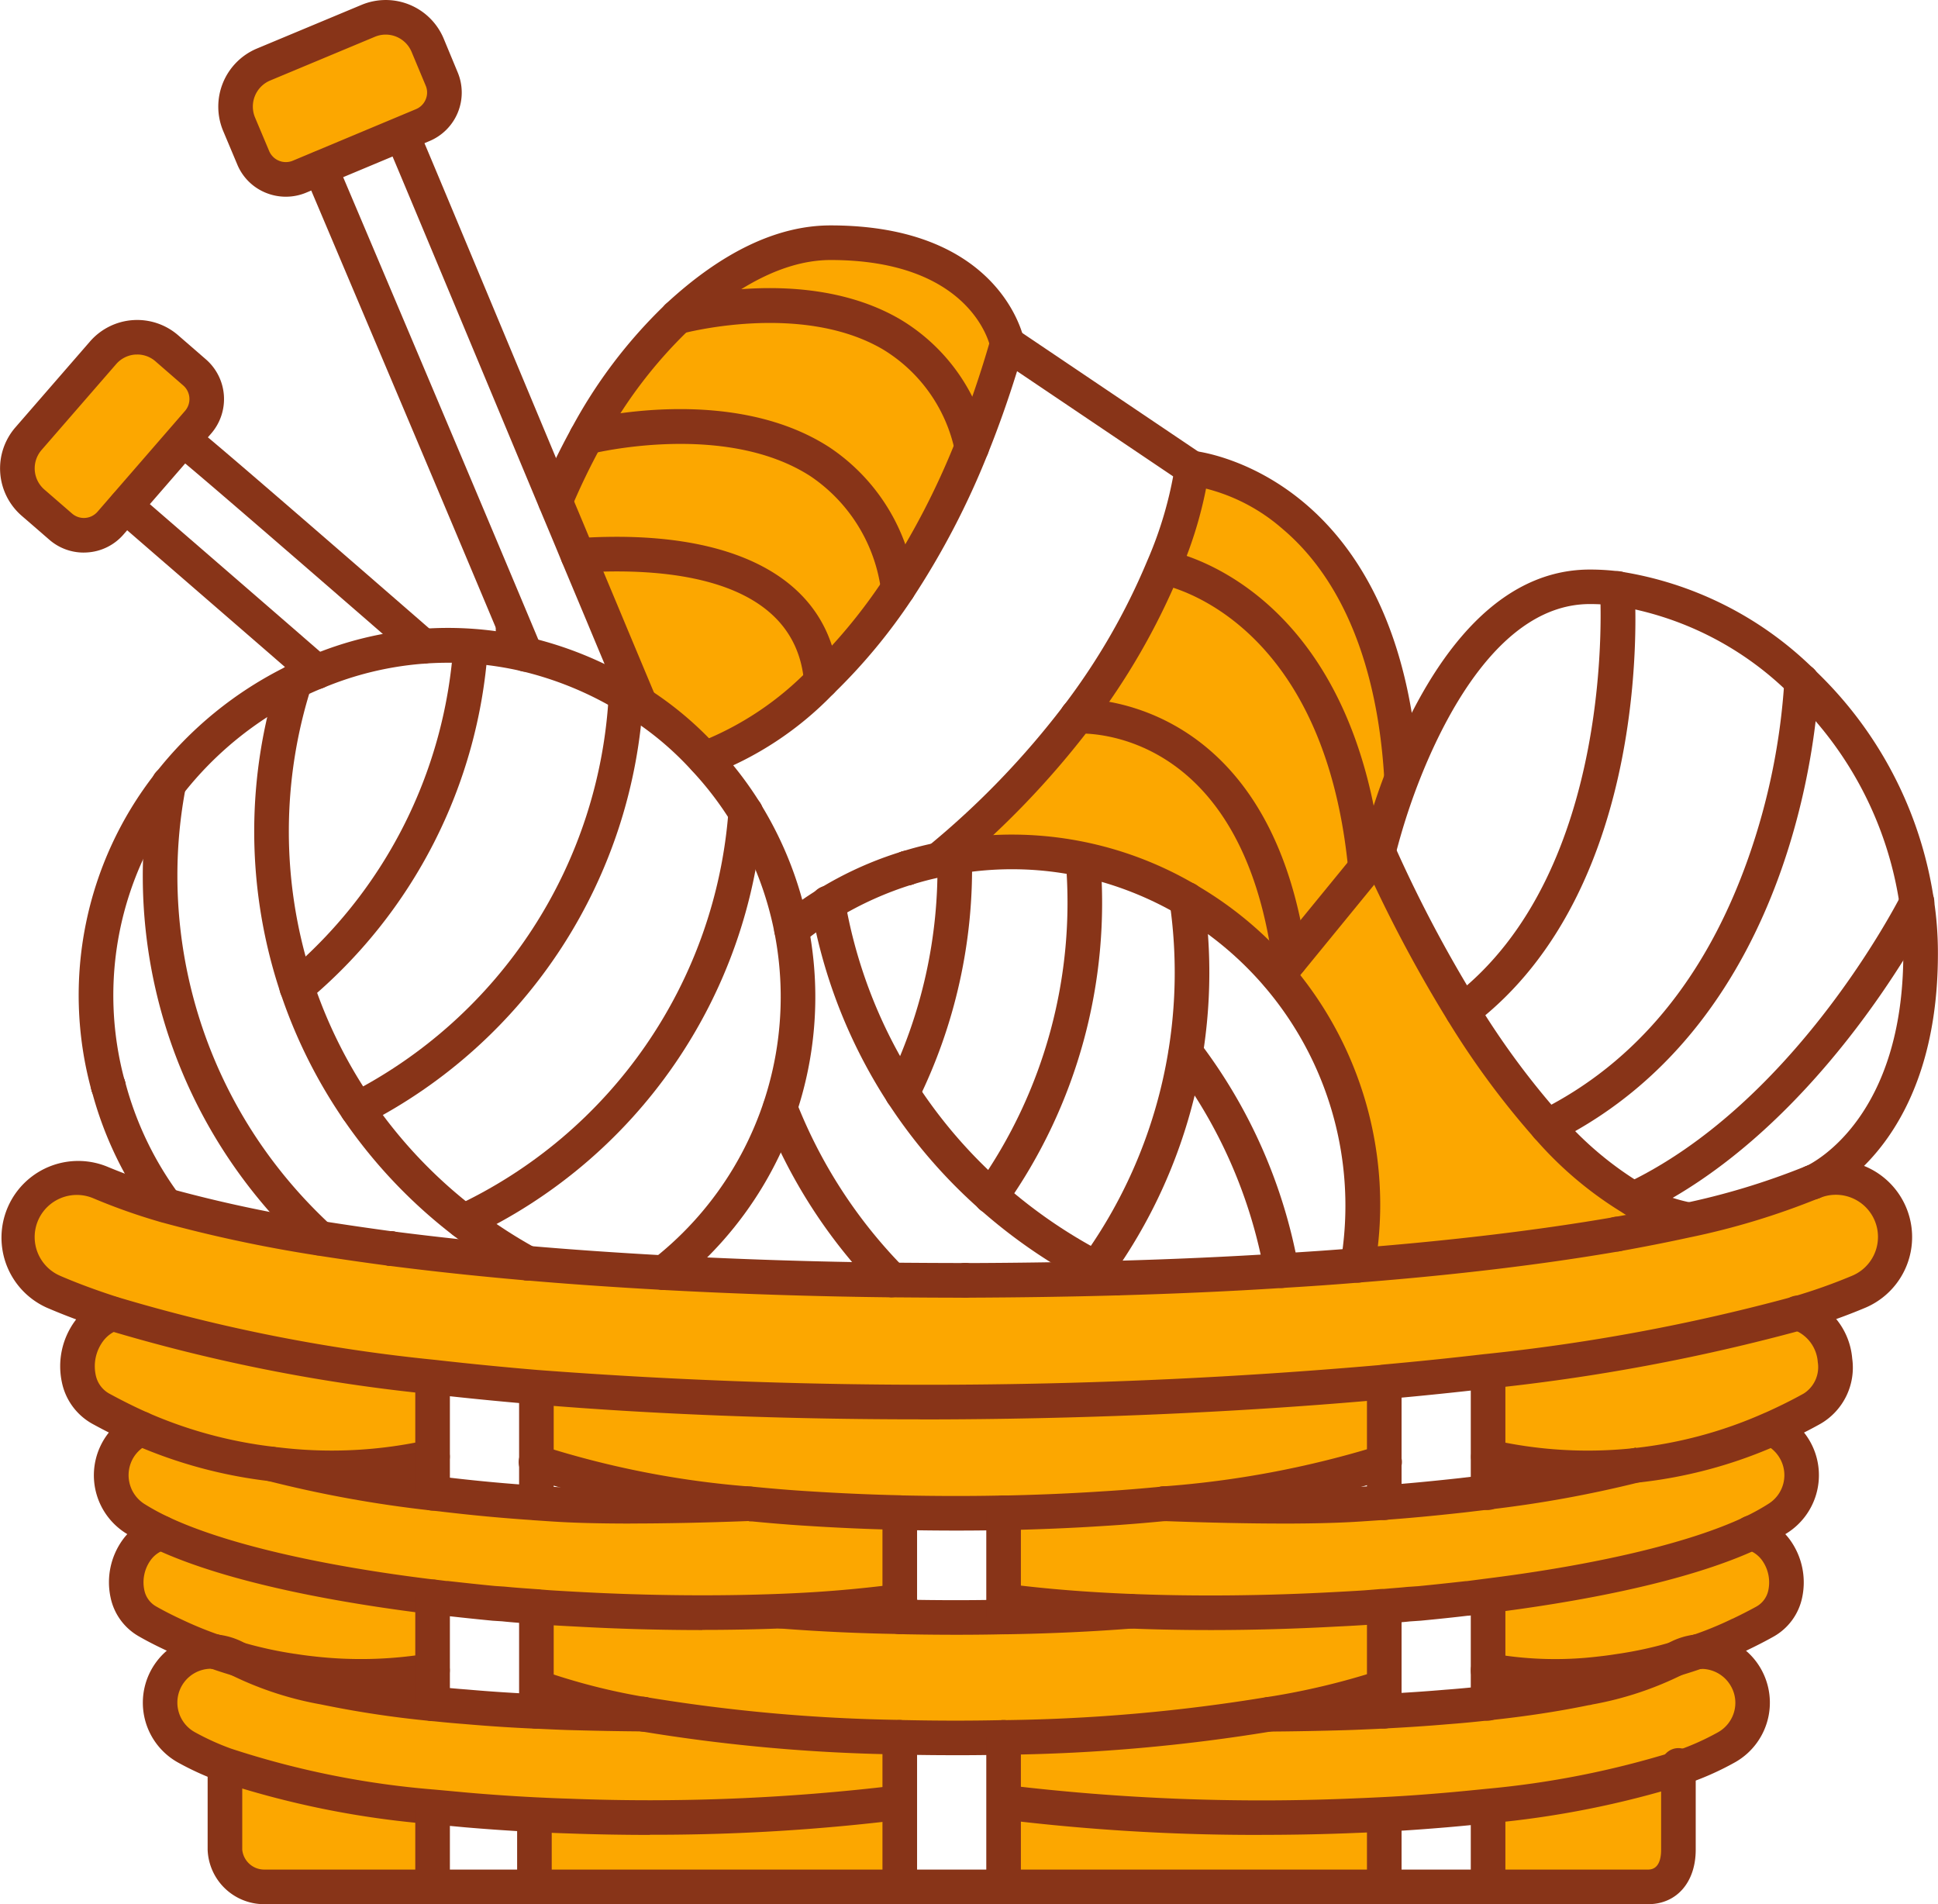 <svg viewBox="0 0 112.002 110.042" height="110.042" width="112.002" xmlns:xlink="http://www.w3.org/1999/xlink" xmlns="http://www.w3.org/2000/svg"><defs><clipPath id="a"><rect fill="none" transform="translate(0 0)" height="110.042" width="112.002"></rect></clipPath></defs><g clip-path="url(#a)"><path fill="#fca700" d="M103.932,75.882a112.015,112.015,0,0,1-18.1,3.37c-1.89.22-3.85.42-5.86.6v.01a298.337,298.337,0,0,1-48.96.3q-3.075-.255-5.99-.59A98.976,98.976,0,0,1,6.482,75.9c-1.22-.39-2.36-.81-3.4-1.26a3.434,3.434,0,0,1,2.71-6.311,33.761,33.761,0,0,0,3.77,1.32,79.812,79.812,0,0,0,8.9,1.9c1.32.21,2.7.41,4.13.6h.01c2.48.32,5.12.6,7.86.84h.01c2.54.221,5.18.4,7.89.55h.01c.04,0,.08.011.12.011,4.24.229,8.63.37,13.05.42,1.41.01,2.83.02,4.24.02h.02c2.9-.01,5.81-.05,8.67-.13h.01c3.26-.09,6.46-.229,9.58-.43,1.49-.09,2.96-.19,4.4-.311,5.49-.43,10.59-1.04,14.99-1.8,1.39-.25,2.71-.51,3.95-.78a42.317,42.317,0,0,0,7.31-2.21.556.556,0,0,0,.12-.05,3.435,3.435,0,0,1,2.59,6.361,33.032,33.032,0,0,1-3.49,1.24"></path><path fill="#fca700" d="M94.532,84.682a25.855,25.855,0,0,1-8.53-.5v-4.7l-.16-.03c0-.01,0-.01.01-.01l-.02-.189a112.015,112.015,0,0,0,18.1-3.37c2.43.75,2.91,4.35.8,5.52-.77.43-1.55.811-2.33,1.16h-.01a25.9,25.9,0,0,1-7.86,2.119"></path><path fill="#fca700" d="M65.352,93.112c-2.28.18-4.69.29-7.14.33H58v-6.02h.21c1.89-.04,3.76-.12,5.58-.24,1.17-.07,2.34-.17,3.49-.28h.02c4.1.15,8.4.22,11.33.021L80,86.832c1.53-.109,3.03-.26,4.49-.42l1.51-.18a67.963,67.963,0,0,0,8.53-1.55,25.876,25.876,0,0,0,7.86-2.12h.01a2.959,2.959,0,0,1,.35,5.18,13.481,13.481,0,0,1-1.53.84c-3.47,1.631-9,2.86-15.23,3.641l-.44.06c-.25.03-.49.061-.74.09h-.04c-.9.1-1.82.2-2.75.29-.2.011-.4.03-.6.04-.47.051-.94.08-1.42.12-.11,0-.23.01-.34.021l-.75.06c-.59.04-1.17.07-1.76.1-4,.217-8.03.257-11.8.107"></path><path fill="#fca700" d="M102.642,89.572a2.838,2.838,0,0,1-.63,4.13c-.5.28-1,.53-1.5.771h-.01a20.638,20.638,0,0,1-2.4.979h-.01a3.187,3.187,0,0,0-1.24.391c-.01.01-.03.02-.04.029a23.322,23.322,0,0,1-3.1.681.035.035,0,0,1-.02.01h-.04c-.36.06-.73.11-1.1.15A21.775,21.775,0,0,1,86,96.532v-4.25l-.01-.06c6.23-.78,11.76-2.01,15.23-3.641a2.659,2.659,0,0,1,1.42.991"></path><path fill="#fca700" d="M80,98.882c1.22-.061,2.42-.141,3.58-.24.67-.05,1.32-.11,1.97-.18.15-.021.3-.03.45-.051,2.09-.22,4.01-.52,5.69-.87h.04a.035.035,0,0,0,.02-.01,18.764,18.764,0,0,0,5.06-1.66c.43-.13.85-.26,1.28-.42h.01a3.231,3.231,0,0,1,.44,0h.01a2.955,2.955,0,0,1,1.25,5.511,15.8,15.8,0,0,1-2.8,1.229,53.4,53.4,0,0,1-11.02,2.18c-.79.08-1.59.16-2.4.23-1.17.1-2.37.189-3.59.25-.75.04-1.52.07-2.29.1a124.536,124.536,0,0,1-19.49-.779H58V100.4h.21a101.615,101.615,0,0,0,15.15-1.34c1.46-.01,2.91-.04,4.34-.08.66-.02,1.31-.05,1.96-.08.11-.01.23-.01.34-.02"></path><path fill="#fca700" d="M93.452,71.322c-4.4.76-9.5,1.37-14.99,1.8a19.982,19.982,0,0,0-4.61-16.77l.69-.85,4.37-5.34v-.01l.75-.92a77.32,77.32,0,0,0,4.86,9.21,47.366,47.366,0,0,0,4.9,6.65,20.667,20.667,0,0,0,4.98,4.2,9.857,9.857,0,0,0,3,1.16v.09C96.162,70.812,94.842,71.072,93.452,71.322Z"></path><path fill="#fca700" d="M97,102.192v4.7c0,1.189-.57,2.149-1.75,2.149H86V104.6l-.02-.23A53.4,53.4,0,0,0,97,102.192"></path><path fill="#fca700" d="M80,108.852v.189H58v-4.869h.21a124.414,124.414,0,0,0,19.49.779c.77-.029,1.54-.06,2.29-.1l.01.1Z"></path><path fill="#fca700" d="M52,93.432c.11.01.22.01.33.01.97.021,1.96.03,2.94.03.91,0,1.83-.01,2.73-.03h.21c2.45-.04,4.86-.15,7.14-.33,3.77.15,7.8.11,11.8-.109.59-.03,1.17-.061,1.76-.1l.75-.06c.11-.011.23-.021.34-.021v4.661a43.89,43.89,0,0,1-6.57,1.57h-.01c-.02,0-.04.01-.06.01a101.748,101.748,0,0,1-15.15,1.34H58c-.9.021-1.82.03-2.73.03-.98,0-1.97-.01-2.94-.03-.11,0-.22,0-.33-.01a100.214,100.214,0,0,1-14.82-1.33h-.01c-.02,0-.03-.01-.05-.01h-.01A37.208,37.208,0,0,1,31,97.482v-4.63c.21.02.42.03.63.05.59.04,1.17.07,1.76.1,4,.22,8.03.26,11.79.109,2.18.17,4.48.28,6.82.32"></path><path fill="#fca700" d="M67.282,86.9c-1.15.11-2.32.21-3.49.28-1.82.12-3.69.2-5.58.24H58c-.9.02-1.82.029-2.73.029-.98,0-1.97-.01-2.94-.029-.11,0-.22,0-.33-.011-1.78-.04-3.54-.12-5.25-.229-1.17-.07-2.32-.17-3.44-.28h-.03A54.157,54.157,0,0,1,31,84.5v-4.17l.01-.17a298.227,298.227,0,0,0,48.96-.3l.03.26V84.5a57.012,57.012,0,0,1-12.7,2.4Z"></path><path fill="#fca700" d="M81,44.992a37.14,37.14,0,0,0-1.34,4.24l-.75.92c-1.54-15.62-11.68-17.37-11.68-17.37a22.923,22.923,0,0,0,1.66-5.73c.46.05,11.14,1.27,12.11,17.94"></path><path fill="#fca700" d="M78.912,50.152v.01l-4.37,5.34c-2-14.75-12.28-14.11-12.28-14.11a38.876,38.876,0,0,0,4.97-8.61s10.14,1.75,11.68,17.37"></path><path fill="#fca700" d="M68.582,51.982a19.921,19.921,0,0,0-13.41-2.47c-.3.05-.61.11-.91.18v-.01a49.322,49.322,0,0,0,8-8.29s10.28-.64,12.28,14.11l-.69.85a20.348,20.348,0,0,0-5.27-4.37"></path><path fill="#fca700" d="M48,14.022c9.08,0,10.21,5.84,10.21,5.84a61.334,61.334,0,0,1-2.05,5.99c-2.86-11.5-17.03-7.53-17.03-7.53,2.57-2.39,5.67-4.3,8.87-4.3"></path><path fill="#fca700" d="M56.162,25.852a44.905,44.905,0,0,1-4.25,8.16c-2.22-12.82-18.02-8.75-18.02-8.75a27.8,27.8,0,0,1,5.24-6.93v-.01s14.17-3.97,17.03,7.53"></path><path fill="#fca700" d="M52,108.852v.189H30.872a1.2,1.2,0,0,0,.01-.189v-3.98c.65.03,1.3.061,1.96.08A120.308,120.308,0,0,0,52,104.173Z"></path><path fill="#fca700" d="M52,103.892v.28a120.19,120.19,0,0,1-19.16.779c-.66-.02-1.31-.05-1.96-.08-1.33-.069-2.65-.159-3.93-.27-.65-.061-1.3-.12-1.93-.18a51.662,51.662,0,0,1-12-2.42,15.386,15.386,0,0,1-2.28-1.04,2.955,2.955,0,0,1,1.25-5.511H12a3.087,3.087,0,0,1,.43,0h.02c.43.16.85.29,1.28.42a18.643,18.643,0,0,0,5.06,1.66.035.035,0,0,0,.02.01h.04a58.8,58.8,0,0,0,6.14.921H25c.65.069,1.29.13,1.95.18,1.27.11,2.59.2,3.93.26H31c.6.03,1.22.061,1.84.08,1.43.04,2.88.07,4.33.08h.01A100.079,100.079,0,0,0,52,100.391v3.5Z"></path><path fill="#fca700" d="M31,92.852c-.04,0-.08-.01-.12-.01-.59-.04-1.18-.08-1.76-.141-.2-.01-.4-.029-.6-.04-.93-.09-1.85-.189-2.75-.29h-.04c-.25-.029-.48-.06-.73-.09h-.01c-6.41-.779-12.12-2.029-15.67-3.7a13.665,13.665,0,0,1-1.54-.84,2.957,2.957,0,0,1,.37-5.18,26.435,26.435,0,0,0,7.54,2.04,68.563,68.563,0,0,0,9.3,1.689H25c.35.04.69.08,1.05.12,1.56.181,3.18.33,4.83.44.04,0,.08.01.12.01l.91.061c2.94.2,7.26.13,11.37-.021h.03c1.12.11,2.27.21,3.44.28,1.71.109,3.47.189,5.25.229v5.132c-2.2.28-4.28.471-6.82.57-3.76.15-7.79.11-11.79-.109-.59-.03-1.17-.061-1.76-.1-.21-.019-.42-.029-.63-.049"></path><path fill="#fca700" d="M51.912,34.012a31.8,31.8,0,0,1-4.44,5.36c-.58-7.24-9.52-7.58-14.07-7.27-.45-1.1-.89-2.14-1.31-3.14h.01a39.523,39.523,0,0,1,1.79-3.7s15.8-4.07,18.02,8.75"></path><path fill="#fca700" d="M47.472,39.372a18.483,18.483,0,0,1-6.74,4.47l-.01.01a18.925,18.925,0,0,0-3.74-3.17l.01-.01c-1.33-3.15-2.51-6-3.59-8.57,4.55-.31,13.49.03,14.07,7.27"></path><path fill="#fca700" d="M25.522,4.562a2.037,2.037,0,0,1-1.1,2.67l-1.22.51L18.522,9.7l-1.22.51a2.045,2.045,0,0,1-2.67-1.1l-.82-1.95a2.637,2.637,0,0,1,1.41-3.43l6.06-2.53a2.617,2.617,0,0,1,3.43,1.41Z"></path><path fill="#fca700" d="M25.022,79.572l-.02.14v4.47h-.01a26.517,26.517,0,0,1-8.96.46c-.12-.01-.22-.021-.34-.04a26.435,26.435,0,0,1-7.54-2.04c-.79-.35-1.57-.74-2.34-1.16a3.066,3.066,0,0,1-.68-4.46,2.869,2.869,0,0,1,1.35-1.02V75.9a98.976,98.976,0,0,0,18.54,3.67"></path><path fill="#fca700" d="M25.022,104.422l-.02.18v4.439h-9.71A2.27,2.27,0,0,1,13,106.892v-4.84l.02-.05a51.61,51.61,0,0,0,12,2.42"></path><path fill="#fca700" d="M25,92.282v4.25h-.01a24.886,24.886,0,0,1-7,.181c-.37-.04-.74-.091-1.11-.15h-.04a.035.035,0,0,0-.02-.01,23.53,23.53,0,0,1-3.09-.681c-.01-.01-.03-.02-.04-.029a3.187,3.187,0,0,0-1.24-.391h-.02a22.382,22.382,0,0,1-2.4-.979c-.51-.24-1.01-.49-1.5-.771a2.838,2.838,0,0,1-.63-4.13,2.616,2.616,0,0,1,1.42-.99c3.55,1.671,9.26,2.921,15.67,3.7Z"></path><path fill="#fca700" d="M11.242,21.522a2.042,2.042,0,0,1,.2,2.88l-.87,1-3.32,3.83-.87,1a2.042,2.042,0,0,1-2.88.2l-1.6-1.39a2.614,2.614,0,0,1-.26-3.69l4.31-4.96a2.614,2.614,0,0,1,3.69-.26Z"></path><path fill="#883418" d="M30.382,38.817a1,1,0,0,1-.953-.691c-3.555-8.5-8.1-19.218-10.38-24.609-1.18-2.786-1.436-3.39-1.462-3.459a1,1,0,0,1,1.865-.721c.053.129.589,1.394,1.439,3.4,2.291,5.408,6.853,16.181,10.414,24.689a1.005,1.005,0,0,1-.923,1.391"></path><path fill="#883418" d="M36.991,41.672a1,1,0,0,1-.921-.611q-1.177-2.789-2.208-5.268l-1.383-3.3c-.369-.9-.728-1.757-1.076-2.583l-5-11.985C22.675,9,22.452,8.468,22.35,8.28l.852-.528.886-.464c.171.318.171.318,4.156,9.863l5,11.979c.349.832.712,1.693,1.08,2.594l1.381,3.3q1.033,2.478,2.2,5.26a1,1,0,0,1-.921,1.389"></path><path fill="#883418" d="M16.518,11.368a3.059,3.059,0,0,1-1.16-.229,3.006,3.006,0,0,1-1.65-1.645L12.89,7.55a3.64,3.64,0,0,1,1.944-4.739L20.9.279a3.629,3.629,0,0,1,4.74,1.948l.81,1.952a3.036,3.036,0,0,1-1.64,3.977l-5.9,2.469h0l-1.22.51a3.055,3.055,0,0,1-1.169.233m2-1.666h0ZM22.289,2a1.607,1.607,0,0,0-.622.125l-6.06,2.53a1.635,1.635,0,0,0-.872,2.125l.819,1.945a1.047,1.047,0,0,0,1.366.563L24.036,6.31a1.035,1.035,0,0,0,.568-.57,1.014,1.014,0,0,0,0-.787L23.788,3a1.625,1.625,0,0,0-1.5-1"></path><path fill="#883418" d="M18.312,39.822a1,1,0,0,1-.656-.245c-3.108-2.7-6.037-5.236-8.1-7.022C6.8,30.168,6.608,30,6.545,29.939a1,1,0,0,1,1.394-1.433c.137.123,1.239,1.077,2.927,2.538,2.062,1.785,4.993,4.322,8.1,7.023a1,1,0,0,1-.656,1.755"></path><path fill="#883418" d="M24.472,38.352a1,1,0,0,1-.656-.245c-12.932-11.246-13.5-11.655-13.772-11.852l.528-.852.6-.8-.6.8.64-.771c.364.263.915.659,13.916,11.965a1,1,0,0,1-.656,1.755"></path><path fill="#883418" d="M4.837,31.933a3.019,3.019,0,0,1-1.992-.748L1.246,29.8a3.62,3.62,0,0,1-.358-5.1L5.2,19.735a3.614,3.614,0,0,1,5.1-.357l1.6,1.389a3.04,3.04,0,0,1,.3,4.291L8.008,29.887h0l-.87,1a3.016,3.016,0,0,1-2.085,1.037c-.071.005-.144.008-.215.008m3.1-11.443c-.039,0-.077,0-.117,0a1.612,1.612,0,0,0-1.109.554L2.4,26.007a1.619,1.619,0,0,0,.162,2.281l1.6,1.388a1.043,1.043,0,0,0,1.471-.1l5.059-5.829a1.042,1.042,0,0,0-.1-1.469l-1.6-1.391a1.594,1.594,0,0,0-1.053-.4m-.68,8.742h0Z"></path><path fill="#883418" d="M43.282,87.9c-.032,0-.065,0-.1,0a55,55,0,0,1-12.517-2.454,1,1,0,1,1,.672-1.883,53.105,53.105,0,0,0,12.041,2.347,1,1,0,0,1-.1,2"></path><path fill="#883418" d="M55.271,88.451c-.986,0-1.983-.01-2.959-.029a3.725,3.725,0,0,1-.408-.016c-1.64-.034-3.419-.111-5.216-.226-1.179-.071-2.341-.172-3.474-.283a1,1,0,1,1,.2-1.99c1.106.108,2.244.208,3.4.276,1.772.114,3.524.19,5.212.228.153.013.231.01.309.011,1.9.038,3.791.042,5.646,0h.232c1.86-.04,3.722-.12,5.516-.239,1.164-.068,2.322-.169,3.46-.276a.976.976,0,0,1,1.089.9,1,1,0,0,1-.9,1.09c-1.161.112-2.342.212-3.524.283-1.816.12-3.708.2-5.619.242H58c-.883.02-1.812.029-2.73.029"></path><path fill="#883418" d="M67.3,87.9a1,1,0,0,1-.1-2,56.121,56.121,0,0,0,12.46-2.346,1,1,0,1,1,.672,1.883A59.2,59.2,0,0,1,67.4,87.9a.809.809,0,0,1-.1,0"></path><path fill="#883418" d="M55.271,101.432c-.986,0-1.984-.009-2.96-.029-.125-.012-.267,0-.407-.016a100.073,100.073,0,0,1-14.9-1.34,1,1,0,0,1,.351-1.969,98.632,98.632,0,0,0,14.667,1.314c.153.012.231.01.309.011,1.9.04,3.792.042,5.647,0h.231a100.367,100.367,0,0,0,14.977-1.325l.02,0c.026,0,.054-.01.082-.013a41.886,41.886,0,0,0,6.375-1.521,1,1,0,0,1,.674,1.883,43.7,43.7,0,0,1-6.734,1.612l-.06.009-.01,0a102.229,102.229,0,0,1-15.3,1.356H58c-.884.019-1.813.029-2.73.029"></path><path fill="#883418" d="M37.172,100.063a1.12,1.12,0,0,1-.2-.021l-.031,0a38.078,38.078,0,0,1-6.273-1.613,1,1,0,0,1,.674-1.882,36.255,36.255,0,0,0,5.934,1.523l.066.012a1,1,0,0,1-.167,1.986"></path><path fill="#883418" d="M55.271,94.472c-.986,0-1.983-.01-2.959-.029-.126-.008-.268,0-.408-.016-2.256-.035-4.57-.143-6.8-.317a1,1,0,0,1,.155-1.994c2.191.17,4.464.277,6.761.316a3.086,3.086,0,0,0,.313.011c1.9.038,3.791.042,5.646,0h.232c2.435-.04,4.816-.151,7.062-.327a1.014,1.014,0,0,1,1.075.919,1,1,0,0,1-.919,1.075c-2.287.179-4.71.292-7.2.333H58c-.883.02-1.812.029-2.73.029"></path><path fill="#883418" d="M74.135,88.045c-1.955,0-4.249-.048-6.869-.144a1.029,1.029,0,0,1-1-1.017.971.971,0,0,1,.965-.982h.049c5.048.184,8.825.191,11.284.023l1.372-.091c1.3-.093,2.668-.221,4.445-.416l1.5-.179a66.445,66.445,0,0,0,8.395-1.525c.135-.027.195-.045.258-.063l.315.951.264.964c-.166.045-.279.076-.4.1a67.909,67.909,0,0,1-8.588,1.56l-1.516.18c-1.813.2-3.209.329-4.537.424l-1.376.092c-1.217.083-2.743.124-4.562.124"></path><path fill="#883418" d="M69.954,94.2c-1.587,0-3.144-.029-4.643-.089-2.585-.1-5.016-.3-7.225-.577a1,1,0,0,1-.866-1.118,1.012,1.012,0,0,1,1.118-.866c2.152.274,4.525.463,7.053.563,3.687.147,7.735.108,11.706-.108.587-.031,1.162-.061,1.748-.1l.735-.059c.125-.012.28-.024.422-.024l.379-.033c.313-.025.624-.048.933-.081l.654-.045c.882-.086,1.8-.185,2.692-.285a1.032,1.032,0,0,1,.111-.006l1.075-.14c6.5-.812,11.8-2.075,14.95-3.556a12.374,12.374,0,0,0,1.414-.776,1.949,1.949,0,0,0,.6-2.711,1.979,1.979,0,0,0-.839-.727,1,1,0,0,1,.865-1.8,3.96,3.96,0,0,1,.46,6.922,14.645,14.645,0,0,1-1.644.9c-4.28,2.012-10.81,3.139-15.535,3.73l-1.187.151a.907.907,0,0,1-.117.007c-.833.1-1.757.195-2.694.285l-.646.044c-.272.031-.6.057-.937.082l-.449.035c-.162,0-.247.012-.325.02l-.766.062c-.61.041-1.2.072-1.792.1-2.418.132-4.866.2-7.248.2"></path><path fill="#883418" d="M36.428,88.045c-1.825,0-3.358-.041-4.583-.124l-.908-.061c-.023,0-.106-.008-.128-.012-1.6-.105-3.237-.254-4.871-.443l-1.017-.116-.051-.005a68.95,68.95,0,0,1-9.44-1.717,1,1,0,0,1,.523-1.929,67.111,67.111,0,0,0,9.124,1.657l.039,0,1.046.119c1.607.186,3.215.332,4.787.436l.126.012.9.059c2.471.166,6.262.159,11.267-.022l.067,1-.03,1c-2.607.1-4.9.143-6.854.143"></path><path fill="#883418" d="M40.587,94.2c-2.38,0-4.828-.066-7.25-.2-.592-.03-1.178-.061-1.772-.1l-.661-.054c-.692-.047-1.294-.088-1.885-.151l-.551-.035c-.962-.093-1.872-.19-2.764-.29-.033,0-.067,0-.089-.006l-.7-.086-.046,0C20,92.681,13.267,91.543,8.9,89.486a14.612,14.612,0,0,1-1.657-.9,3.959,3.959,0,0,1,.494-6.93,1,1,0,1,1,.837,1.817,1.947,1.947,0,0,0-.837.721A1.972,1.972,0,0,0,8.326,86.9a13.115,13.115,0,0,0,1.424.775c3.214,1.512,8.657,2.793,15.326,3.606l.042,0,.687.084.078,0c.9.1,1.81.2,2.734.289l.554.036c.623.063,1.2.1,1.778.142.019,0,.1.007.114.01l.667.053c.554.037,1.128.067,1.712.1,3.978.217,8.023.256,11.7.109,2.342-.092,4.356-.261,6.734-.563a1,1,0,1,1,.252,1.984c-2.4.307-4.535.484-6.907.577-1.495.06-3.049.089-4.634.089"></path><path fill="#883418" d="M91.776,85.833a27.257,27.257,0,0,1-5.994-.675,1,1,0,0,1,.439-1.951,25.038,25.038,0,0,0,15.763-1.557l.08-.032c.8-.361,1.517-.718,2.18-1.088a1.809,1.809,0,0,0,.81-1.816,2.154,2.154,0,0,0-1.418-1.876.94.94,0,0,1-.105-.039,1,1,0,0,1-.65-.937,1.021,1.021,0,0,1,1.411-.914,4.135,4.135,0,0,1,2.752,3.559,3.753,3.753,0,0,1-1.829,3.771c-.731.409-1.519.8-2.4,1.2-.028.012-.057.024-.087.034a26.9,26.9,0,0,1-8.088,2.167,26.212,26.212,0,0,1-2.859.156"></path><path fill="#883418" d="M19.153,85.829a27,27,0,0,1-3.242-.194c-.109-.009-.233-.023-.38-.046a27.359,27.359,0,0,1-7.779-2.11c-.786-.348-1.6-.751-2.419-1.2a3.565,3.565,0,0,1-1.758-2.406,4.429,4.429,0,0,1,.75-3.523,3.877,3.877,0,0,1,1.824-1.373,1,1,0,0,1,.664,1.887,1.881,1.881,0,0,0-.878.672,2.433,2.433,0,0,0-.407,1.906A1.586,1.586,0,0,0,6.3,80.527c.769.419,1.532.8,2.261,1.121a25.43,25.43,0,0,0,7.249,1.96,3.031,3.031,0,0,0,.308.036,25.524,25.524,0,0,0,8.661-.439,1,1,0,0,1,.434,1.953,27.893,27.893,0,0,1-6.055.671"></path><path fill="#883418" d="M98.1,96.452a1,1,0,0,1-.322-1.946,19.948,19.948,0,0,0,2.286-.933.643.643,0,0,1,.089-.038c.455-.219.911-.448,1.367-.7a1.4,1.4,0,0,0,.68-.954,2.194,2.194,0,0,0-.369-1.717,1.657,1.657,0,0,0-.879-.615,1,1,0,1,1,.537-1.926,3.65,3.65,0,0,1,1.953,1.355,4.2,4.2,0,0,1,.711,3.336,3.375,3.375,0,0,1-1.659,2.267c-.513.289-1.033.549-1.552.8-.027.013-.054.024-.081.034a21.87,21.87,0,0,1-2.439.989.981.981,0,0,1-.322.054"></path><path fill="#883418" d="M89.85,97.879a23.739,23.739,0,0,1-4.014-.36,1,1,0,0,1,.332-1.973,20.907,20.907,0,0,0,6.269.174c.359-.039.712-.088,1.054-.144l.016,0a.525.525,0,0,1,.055-.009,22.416,22.416,0,0,0,2.967-.652c.4-.122.8-.245,1.214-.4a1,1,0,0,1,.7,1.875c-.45.167-.891.3-1.341.439a23.891,23.891,0,0,1-3.147.7.988.988,0,0,1-.214.036c-.354.056-.717.1-1.08.144a24.3,24.3,0,0,1-2.81.172"></path><path fill="#883418" d="M12.432,96.452a1,1,0,0,1-.326-.055A23.078,23.078,0,0,1,9.6,95.374c-.606-.284-1.106-.541-1.565-.805A3.366,3.366,0,0,1,6.389,92.31a4.193,4.193,0,0,1,.7-3.326,3.639,3.639,0,0,1,1.965-1.367,1,1,0,0,1,.527,1.93,1.621,1.621,0,0,0-.882.623,2.191,2.191,0,0,0-.361,1.707,1.4,1.4,0,0,0,.673.95c.425.243.878.476,1.441.74a21.507,21.507,0,0,0,2.3.94,1,1,0,0,1-.326,1.945"></path><path fill="#883418" d="M20.855,97.878a25.835,25.835,0,0,1-2.979-.172c-.369-.04-.748-.092-1.125-.15-.033,0-.066-.01-.1-.017a24.616,24.616,0,0,1-3.2-.708c-.456-.138-.9-.274-1.346-.441a1,1,0,1,1,.7-1.875c.409.153.81.276,1.219.4a22.541,22.541,0,0,0,2.953.65l.042.008a.08.08,0,0,1,.023,0c.354.056.709.105,1.06.143a23.875,23.875,0,0,0,6.727-.173,1,1,0,0,1,.332,1.973,25.981,25.981,0,0,1-4.3.359"></path><path fill="#883418" d="M72.915,106.037a119.917,119.917,0,0,1-14.83-.873,1,1,0,0,1,.254-1.984,123.285,123.285,0,0,0,19.327.772c.762-.03,1.526-.061,2.271-.1,1.213-.059,2.4-.147,3.559-.247.805-.069,1.6-.148,2.385-.228a52.534,52.534,0,0,0,10.8-2.131A14.773,14.773,0,0,0,99.3,100.1a1.964,1.964,0,0,0,.924-1.193,1.936,1.936,0,0,0-.2-1.483,1.958,1.958,0,0,0-1.548-.974,2.308,2.308,0,0,0-.311,0,2.158,2.158,0,0,0-.781.241.973.973,0,0,1-.084.053A19.376,19.376,0,0,1,92.025,98.5a1.121,1.121,0,0,1-.215.042c-1.761.363-3.679.654-5.7.867l-.42.048c-.688.074-1.348.135-2.03.186-1.16.1-2.373.18-3.6.242l-.516.028c-.6.027-1.2.054-1.8.073-1.44.04-2.9.07-4.364.08h-.008a1,1,0,0,1-.008-2c1.454-.01,2.9-.04,4.321-.08.594-.018,1.183-.045,1.772-.071l.171-.008c.022,0,.1-.008.179-.011l.118-.006c1.246-.063,2.434-.142,3.582-.241.67-.049,1.309-.108,1.948-.177l.423-.048a56.633,56.633,0,0,0,5.62-.859l.074-.011a18.154,18.154,0,0,0,4.711-1.524c.032-.021.064-.042.1-.06A4.186,4.186,0,0,1,98,94.456c.031,0,.073-.005.1-.005a4.133,4.133,0,0,1,.509,0,3.955,3.955,0,0,1,1.691,7.375,16.8,16.8,0,0,1-2.976,1.31,54.563,54.563,0,0,1-11.236,2.227c-.8.081-1.608.162-2.423.232-1.181.1-2.394.191-3.626.253-.751.04-1.525.07-2.3.1-1.6.059-3.218.087-4.826.087"></path><path fill="#883418" d="M37.566,106.038c-1.579,0-3.169-.029-4.761-.087-.659-.019-1.315-.05-1.97-.08-1.348-.071-2.679-.162-3.969-.273l-1.941-.181a52.584,52.584,0,0,1-12.255-2.479,16.466,16.466,0,0,1-2.422-1.106,3.955,3.955,0,0,1,1.669-7.378,4.38,4.38,0,0,1,.584,0,4.2,4.2,0,0,1,1.673.514.77.77,0,0,1,.1.059A18.092,18.092,0,0,0,19,96.553h0l.059.009a56.77,56.77,0,0,0,6,.9l.047,0c.639.069,1.269.128,1.918.176,1.3.114,2.6.2,3.9.259H31c.643.031,1.257.061,1.873.081,1.418.039,2.861.069,4.3.079a1,1,0,0,1,0,2h-.01c-1.464-.01-2.921-.04-4.358-.08-.63-.021-1.256-.051-1.86-.081h-.072q-2.052-.09-4.016-.264c-.649-.049-1.289-.109-1.938-.178l-.037,0a59.114,59.114,0,0,1-6.227-.934c-.026-.005-.05-.009-.075-.016v0a19.423,19.423,0,0,1-5.345-1.767.8.8,0,0,1-.084-.053,2.207,2.207,0,0,0-.8-.244,2.108,2.108,0,0,0-.286,0,1.955,1.955,0,0,0-.83,3.647,14.435,14.435,0,0,0,2.126.967,50.634,50.634,0,0,0,11.759,2.365l1.919.177c1.261.11,2.571.2,3.889.268.638.03,1.282.061,1.937.079a118.962,118.962,0,0,0,19-.771,1,1,0,0,1,.254,1.984,116.65,116.65,0,0,1-14.563.873"></path><path fill="#883418" d="M58,110.041a1,1,0,0,1-1-1V100.4a1,1,0,0,1,2,0v8.639a1,1,0,0,1-1,1"></path><path fill="#883418" d="M52,110.042a1,1,0,0,1-1-1V100.4a1,1,0,1,1,2,0v8.639a1,1,0,0,1-1,1"></path><path fill="#883418" d="M58,94.442a1,1,0,0,1-1-1V87.421a1,1,0,0,1,2,0v6.021a1,1,0,0,1-1,1"></path><path fill="#883418" d="M52,94.437a.994.994,0,0,1-1-.994V87.422a1,1,0,0,1,2,0v6.01a1,1,0,0,1-1,1"></path><path fill="#883418" d="M86,87.263a.975.975,0,0,1-1-.971V79.483a1,1,0,0,1,2,0v6.75a1.026,1.026,0,0,1-1,1.03"></path><path fill="#883418" d="M80,87.842a.991.991,0,0,1-1-.99v-6.73a1,1,0,0,1,2,0v6.71a1.008,1.008,0,0,1-1,1.01"></path><path fill="#883418" d="M25,87.292a1,1,0,0,1-1-1v-6.58a1,1,0,0,1,2,0v6.58a1,1,0,0,1-1,1"></path><path fill="#883418" d="M31,87.852a1,1,0,0,1-1-1v-6.52a1,1,0,1,1,2,0v6.52a1,1,0,0,1-1,1"></path><path fill="#883418" d="M80,110.041a1,1,0,0,1-1-1v-4.089a1,1,0,0,1,2,0v4.089a1,1,0,0,1-1,1"></path><path fill="#883418" d="M86,110.041a1,1,0,0,1-1-1V104.6a1,1,0,1,1,2,0v4.439a1,1,0,0,1-1,1"></path><path fill="#883418" d="M30.873,110.041a.927.927,0,0,1-.165-.014,1,1,0,0,1-.822-1.15l0-3.925a1,1,0,0,1,2,0v3.9a2.174,2.174,0,0,1-.024.353,1,1,0,0,1-.985.836"></path><path fill="#883418" d="M25,110.041a1,1,0,0,1-1-1V104.6a1,1,0,1,1,2,0v4.439a1,1,0,0,1-1,1"></path><path fill="#883418" d="M86,99.437a.978.978,0,0,1-1-.975V92.283a1,1,0,0,1,2,0v6.13a1.02,1.02,0,0,1-1,1.024"></path><path fill="#883418" d="M25,99.462a1,1,0,0,1-1-1v-6.18a1,1,0,0,1,2,0v6.18a1,1,0,0,1-1,1"></path><path fill="#883418" d="M80,99.893a.991.991,0,0,1-1-.99V92.842a1,1,0,0,1,2,0v6.04a1.009,1.009,0,0,1-1,1.011"></path><path fill="#883418" d="M31,99.9a1,1,0,0,1-1-1V92.851a1,1,0,0,1,2-.01V98.9a1,1,0,0,1-1,1"></path><path fill="#883418" d="M95.252,110.041H15.292A3.265,3.265,0,0,1,12,106.892v-4.84a1,1,0,0,1,2,0v4.84a1.275,1.275,0,0,0,1.29,1.149h79.96c.62,0,.75-.625.75-1.149v-4.87a1,1,0,0,1,2,0v4.87c0,1.883-1.1,3.149-2.75,3.149"></path><path fill="#883418" d="M53.177,82.023c-7.768,0-15.379-.286-22.249-.863-1.943-.161-3.969-.361-6.019-.593A99.423,99.423,0,0,1,6.171,76.854c-1.267-.4-2.442-.842-3.486-1.293a4.434,4.434,0,0,1,3.5-8.146,33.168,33.168,0,0,0,3.657,1.279,78.874,78.874,0,0,0,8.778,1.871c1.308.208,2.68.407,4.1.6a1,1,0,1,1-.264,1.982c-1.438-.191-2.828-.392-4.155-.6a81.2,81.2,0,0,1-9.018-1.925A34.688,34.688,0,0,1,5.4,69.251a2.44,2.44,0,0,0-3.2,1.278,2.439,2.439,0,0,0,1.279,3.2c.985.426,2.1.839,3.308,1.227a97.546,97.546,0,0,0,18.352,3.629c2.026.229,4.031.426,5.957.587a299.053,299.053,0,0,0,48.65-.288,1.03,1.03,0,0,1,.137-.022c2.021-.182,3.983-.383,5.835-.6a111.357,111.357,0,0,0,17.927-3.334,31.991,31.991,0,0,0,3.386-1.2,2.434,2.434,0,0,0-1.837-4.508,1,1,0,1,1-.721-1.865,4.434,4.434,0,0,1,3.346,8.211,33.7,33.7,0,0,1-3.6,1.28,113.2,113.2,0,0,1-18.268,3.406c-1.828.212-3.761.411-5.751.59a.839.839,0,0,1-.136.023c-8.552.773-17.824,1.163-26.885,1.163"></path><path fill="#883418" d="M64.48,74.862a1,1,0,0,1-.026-2c3.349-.092,6.56-.236,9.543-.429,1.486-.09,2.948-.188,4.381-.308,5.518-.433,10.53-1.034,14.9-1.789,1.368-.246,2.685-.507,3.905-.773a41.428,41.428,0,0,0,7.13-2.151,1,1,0,1,1,.788,1.838,42.737,42.737,0,0,1-7.487,2.266c-1.249.273-2.59.537-3.99.789-4.441.767-9.516,1.376-15.089,1.813-1.443.121-2.92.222-4.418.311-3,.194-6.24.339-9.614.433Z"></path><path fill="#883418" d="M55.8,74.992a1,1,0,0,1,0-2c3.031-.01,5.94-.054,8.645-.13a1.016,1.016,0,0,1,1.028.972,1,1,0,0,1-.972,1.028c-2.721.076-5.646.119-8.695.13Z"></path><path fill="#883418" d="M55.781,74.993c-1.412,0-2.834-.01-4.247-.021-4.452-.049-8.857-.192-13.1-.421-.027,0-.112-.009-.138-.013a.967.967,0,0,1-.964-1,1.03,1.03,0,0,1,1.037-1c.045,0,.149.009.194.014,4.19.226,8.567.367,12.987.416,1.4.011,2.822.021,4.228.021a1,1,0,0,1,0,2"></path><path fill="#883418" d="M38.362,74.542a.553.553,0,0,1-.057,0c-2.919-.161-5.509-.342-7.921-.552a1,1,0,0,1-.909-1.083A.99.99,0,0,1,30.558,72c2.389.207,4.96.387,7.859.548a1,1,0,0,1-.055,2"></path><path fill="#883418" d="M30.463,73.992a.864.864,0,0,1-.088,0c-2.77-.242-5.429-.525-7.9-.844a1,1,0,1,1,.256-1.984c2.445.315,5.076.6,7.819.836a1,1,0,0,1-.086,2"></path><path fill="#883418" d="M9.563,70.642a1,1,0,0,1-.808-.407A21.179,21.179,0,0,1,5.293,63a1,1,0,0,1,1.936-.5,19.124,19.124,0,0,0,3.139,6.549,1,1,0,0,1-.805,1.593"></path><path fill="#883418" d="M6.251,63.753A1,1,0,0,1,5.284,63,20.781,20.781,0,0,1,8.961,44.71,21.931,21.931,0,0,1,16.6,38.493c.395-.2.852-.407,1.34-.6a20.465,20.465,0,0,1,12.668-1.054,21.591,21.591,0,0,1,6.081,2.474c.289.17.58.353.859.546a19.818,19.818,0,0,1,3.911,3.32,20.848,20.848,0,0,1,2.479,3.235,1,1,0,0,1-1.7,1.057,18.847,18.847,0,0,0-2.251-2.936,17.886,17.886,0,0,0-3.552-3.013c-.267-.184-.516-.341-.767-.49a19.6,19.6,0,0,0-5.52-2.246,18.723,18.723,0,0,0-11.455.959c-.447.177-.844.355-1.2.537a19.927,19.927,0,0,0-6.956,5.654A18.819,18.819,0,0,0,7.22,62.5,1,1,0,0,1,6.5,63.721a.988.988,0,0,1-.251.032"></path><path fill="#883418" d="M38.372,74.542a1,1,0,0,1-.543-1.846A19.26,19.26,0,0,0,42.24,47.477a1,1,0,0,1,1.7-1.047,21.253,21.253,0,0,1-4.951,27.9,1,1,0,0,1-.62.216"></path><path fill="#883418" d="M18.462,72.552a1,1,0,0,1-.678-.265,29.818,29.818,0,0,1-4.531-5.277A29.336,29.336,0,0,1,8.771,45.133a1,1,0,1,1,1.962.379,26.977,26.977,0,0,0-.481,5.09,27.41,27.41,0,0,0,4.659,15.29,27.826,27.826,0,0,0,4.229,4.925,1,1,0,0,1-.678,1.735"></path><path fill="#883418" d="M30.472,73.991a1.041,1.041,0,0,1-.492-.124,30.257,30.257,0,0,1-3.808-2.493A29.436,29.436,0,0,1,16.089,39.088h0l.006-.02a1,1,0,0,1,1.956.294,1.033,1.033,0,0,1-.058.336,27.445,27.445,0,0,0,9.4,30.091,27.989,27.989,0,0,0,3.52,2.308,1,1,0,0,1-.441,1.894"></path><path fill="#883418" d="M55.8,74.992a1.009,1.009,0,0,1-1.011-1,.991.991,0,0,1,.99-1H55.8a1,1,0,1,1,0,2"></path><path fill="#883418" d="M17.152,58.063a1,1,0,0,1-.646-1.765A27.192,27.192,0,0,0,26.2,37.32a1,1,0,0,1,1.994.144A29.183,29.183,0,0,1,17.8,57.828a1,1,0,0,1-.644.235"></path><path fill="#883418" d="M6.262,63.752h-.01a1,1,0,1,1,.01,0"></path><path fill="#883418" d="M20.652,65.092A1,1,0,0,1,20.2,63.2,27.518,27.518,0,0,0,35.182,40.122a.975.975,0,0,1,1.049-.949,1,1,0,0,1,.949,1.049A29.524,29.524,0,0,1,21.1,64.983a1,1,0,0,1-.453.109"></path><path fill="#883418" d="M26.782,71.582a1,1,0,0,1-.425-1.9A27.451,27.451,0,0,0,42.1,46.879a.962.962,0,0,1,1.034-.931,1,1,0,0,1,.963.994v.01A29.47,29.47,0,0,1,27.2,71.487a.983.983,0,0,1-.423.1"></path><path fill="#883418" d="M22.6,73.152h-.01a1,1,0,1,1,.01,0"></path><path fill="#883418" d="M38.486,74.548a.991.991,0,0,1-.943-.68,1.61,1.61,0,0,1-.072-.406A1.01,1.01,0,1,1,38.8,74.5a1.024,1.024,0,0,1-.316.051"></path><path fill="#883418" d="M45.742,54.712a1,1,0,0,1-.627-1.779,20.842,20.842,0,0,1,7.012-3.726,1,1,0,0,1,.59,1.91,19.456,19.456,0,0,0-4.347,1.959,19.659,19.659,0,0,0-2,1.415.991.991,0,0,1-.625.221"></path><path fill="#883418" d="M78.463,74.122a.971.971,0,0,1-.177-.016,1,1,0,0,1-.808-1.16A19.47,19.47,0,0,0,62.385,50.641a18.829,18.829,0,0,0-7.047-.143c-.278.047-.568.1-.848.168a16.676,16.676,0,0,0-1.76.451,1,1,0,0,1-.6-1.91,18.682,18.682,0,0,1,1.934-.5c.286-.068.617-.131.937-.186A20.933,20.933,0,0,1,69.088,51.12,21.358,21.358,0,0,1,79.446,73.3a1,1,0,0,1-.983.824"></path><path fill="#883418" d="M51.542,74.972a1,1,0,0,1-.711-.3,30.463,30.463,0,0,1-6.681-10.3,1,1,0,0,1,1.864-.724,28.457,28.457,0,0,0,6.239,9.619,1,1,0,0,1-.711,1.7"></path><path fill="#883418" d="M85.842,80.452h0a1,1,0,0,1-1-1,1.016,1.016,0,0,1,1.01-1.01,1.005,1.005,0,0,1-.01,2.01"></path><path fill="#883418" d="M93.452,72.322a1.005,1.005,0,1,1,1.01-1.01,1.016,1.016,0,0,1-1.01,1.01"></path><path fill="#883418" d="M63.351,74.3a1,1,0,0,1-.461-.113,30.889,30.889,0,0,1-6.272-4.31,30.164,30.164,0,0,1-9.751-17.488,1,1,0,1,1,1.97-.338,28.18,28.18,0,0,0,9.106,16.328,28.92,28.92,0,0,0,5.871,4.034,1,1,0,0,1-.463,1.887"></path><path fill="#883418" d="M64.481,74.862h-.01a1,1,0,0,1-.429-.1c-.39-.185-.769-.369-1.148-.563a1,1,0,1,1,.914-1.779c.352.18.7.35,1.063.521a1,1,0,0,1-.39,1.918"></path><path fill="#883418" d="M52.141,64.172a.989.989,0,0,1-.443-.1,1,1,0,0,1-.453-1.34,28.232,28.232,0,0,0,2.928-13.16,1,1,0,0,1,.954-1.044,1.025,1.025,0,0,1,1.044.954,30.338,30.338,0,0,1-3.133,14.138,1,1,0,0,1-.9.556"></path><path fill="#883418" d="M57.271,70.142a1,1,0,0,1-.778-1.625,28.313,28.313,0,0,0,5.1-18.749,1,1,0,0,1,1.992-.172A30.3,30.3,0,0,1,58.1,69.711a.98.98,0,0,1-.115.134.994.994,0,0,1-.711.3"></path><path fill="#883418" d="M63.352,74.307a.994.994,0,0,1-1-.994,1.032,1.032,0,0,1,.19-.6,28.155,28.155,0,0,0,5.051-20.589.983.983,0,0,1-.011-.143,1.008,1.008,0,0,1,1-1.01.992.992,0,0,1,1,.923,30.172,30.172,0,0,1-5.393,21.956,1,1,0,0,1-.836.455"></path><path fill="#883418" d="M74.061,74.432a1,1,0,0,1-.984-.825,28.312,28.312,0,0,0-5.35-12.178,1,1,0,0,1,1.589-1.213,30.317,30.317,0,0,1,5.73,13.041,1,1,0,0,1-.809,1.159.984.984,0,0,1-.176.016"></path><path fill="#883418" d="M52.432,51.162h-.01a1,1,0,1,1,.01,0"></path><path fill="#883418" d="M54.263,50.682a1,1,0,0,1-.638-1.771,48.6,48.6,0,0,0,7.839-8.122A37.806,37.806,0,0,0,66.306,32.4,22.453,22.453,0,0,0,67.9,26.949a1,1,0,0,1,1.989.2,23.805,23.805,0,0,1-1.73,6.008,39.811,39.811,0,0,1-5.1,8.832A50.625,50.625,0,0,1,54.9,50.453a1,1,0,0,1-.636.229"></path><path fill="#883418" d="M40.731,44.842a1,1,0,0,1-.284-1.959,17.914,17.914,0,0,0,6.331-4.231,31.074,31.074,0,0,0,4.3-5.195,44.2,44.2,0,0,0,4.155-7.98,61.194,61.194,0,0,0,2.016-5.891,1,1,0,0,1,1.519-.553l10.67,7.19a1,1,0,0,1-1.117,1.658l-9.542-6.43c-.515,1.66-1.081,3.26-1.692,4.775a46.251,46.251,0,0,1-4.346,8.343,33.012,33.012,0,0,1-4.58,5.525A19.363,19.363,0,0,1,41.011,44.8a1,1,0,0,1-.28.04"></path><path fill="#883418" d="M29.651,37.377a1,1,0,0,1-1-.995v-.01a1,1,0,1,1,1,1"></path><path fill="#883418" d="M32.1,29.962a1,1,0,0,1-.921-1.389,40.652,40.652,0,0,1,1.835-3.794,28.7,28.7,0,0,1,5.354-7.1.829.829,0,0,1,.082-.086c3.257-3.03,6.471-4.567,9.55-4.567,9.793,0,11.14,6.377,11.192,6.649a1,1,0,0,1-1.963.381c-.042-.2-1.155-5.03-9.229-5.03-3.143,0-6.13,2.134-8.11,3.959a1.024,1.024,0,0,1-.079.083,26.639,26.639,0,0,0-5.046,6.68,38.623,38.623,0,0,0-1.744,3.606,1,1,0,0,1-.921.611"></path><path fill="#883418" d="M81,45.012l-1-.02c-.381-6.505-2.418-11.517-5.891-14.437a10.7,10.7,0,0,0-5.317-2.508,1,1,0,0,1-.907-1A1.016,1.016,0,0,1,69,26.058c.489.053,11.989,1.5,13,18.876Z"></path><path fill="#883418" d="M97.4,71.451a.969.969,0,0,1-.192-.019A10.874,10.874,0,0,1,93.9,70.159a21.536,21.536,0,0,1-5.227-4.4,48.038,48.038,0,0,1-5.006-6.791,80.223,80.223,0,0,1-4.291-7.934,1,1,0,0,1-1.245-1.516l.75-.92a1,1,0,0,1,1.7.24,76.846,76.846,0,0,0,4.79,9.076,46.032,46.032,0,0,0,4.792,6.506,19.627,19.627,0,0,0,4.729,4,8.95,8.95,0,0,0,2.7,1.049,1,1,0,0,1-.19,1.981"></path><path fill="#883418" d="M73.851,57.352a1,1,0,0,1-.775-1.631l5.063-6.192A1,1,0,1,1,79.686,50.8l-5.058,6.187a1,1,0,0,1-.777.369"></path><path fill="#883418" d="M104.711,69.332a1,1,0,0,1-.314-1.949c.521-.25,5.6-2.908,5.6-12.271a18.131,18.131,0,0,0-.209-2.805,20.925,20.925,0,0,0-6.359-12.2,1,1,0,0,1,1.377-1.451,22.931,22.931,0,0,1,6.961,13.358,20.139,20.139,0,0,1,.23,3.1c0,10.7-6.064,13.766-6.756,14.08a1.361,1.361,0,0,1-.3.112,1.031,1.031,0,0,1-.238.028m0-1h0Z"></path><path fill="#883418" d="M79.663,50.232a1.065,1.065,0,0,1-.229-.026,1,1,0,0,1-.746-1.2,37.648,37.648,0,0,1,1.379-4.367c2.054-5.351,5.77-11.725,11.815-11.725a13.2,13.2,0,0,1,1.71.108,20.422,20.422,0,0,1,11.219,5.627,1,1,0,1,1-1.378,1.449A18.394,18.394,0,0,0,93.343,35a11.258,11.258,0,0,0-1.461-.092c-5.167,0-8.449,6.54-9.947,10.438a36.369,36.369,0,0,0-1.3,4.11,1,1,0,0,1-.973.772"></path><path fill="#883418" d="M84.522,59.442a1,1,0,0,1-.6-1.8c9.571-7.247,8.557-23.4,8.546-23.563a1,1,0,0,1,.927-1.068.977.977,0,0,1,1.068.927c.049.706,1.107,17.392-9.335,25.3a1,1,0,0,1-.6.2"></path><path fill="#883418" d="M89.423,66.092a1,1,0,0,1-.446-1.9c5.566-2.764,9.629-7.691,12.074-14.643a37.93,37.93,0,0,0,2.072-10.2,1,1,0,0,1,2,.022v.01c-.08,2.028-1.178,19.612-15.255,26.606a1,1,0,0,1-.444.1"></path><path fill="#883418" d="M94.4,70.292a1,1,0,0,1-.43-1.9c9.4-4.457,15.281-15.456,15.92-16.7l0-.006a1,1,0,0,1,1.9.445,1.048,1.048,0,0,1-.123.481c-.678,1.312-6.855,12.847-16.839,17.582a.993.993,0,0,1-.428.1"></path><path fill="#883418" d="M47.471,40.372a1,1,0,0,1-1-.92c-.5-6.263-8.356-6.671-13.006-6.352a1.025,1.025,0,0,1-1.065-.931,1,1,0,0,1,.929-1.066c9.151-.624,14.668,2.363,15.136,8.189a1,1,0,0,1-.917,1.077l-.081,0"></path><path fill="#883418" d="M51.911,35.012a1,1,0,0,1-.984-.829,9.439,9.439,0,0,0-4.08-6.658c-4.976-3.22-12.631-1.314-12.707-1.294a1,1,0,0,1-.5-1.938c.348-.089,8.566-2.147,14.284,1.548a11.353,11.353,0,0,1,4.971,8,1,1,0,0,1-.986,1.171"></path><path fill="#883418" d="M56.161,26.852a1,1,0,0,1-.97-.759,9.021,9.021,0,0,0-4.181-5.911c-4.737-2.762-11.542-.916-11.61-.9a1,1,0,0,1-.538-1.926c.31-.086,7.673-2.1,13.147,1.089a10.952,10.952,0,0,1,5.124,7.162,1,1,0,0,1-.73,1.212,1.06,1.06,0,0,1-.242.029"></path><path fill="#883418" d="M74.541,56.5a1,1,0,0,1-.99-.865C71.71,42.048,62.718,42.383,62.319,42.39a1,1,0,0,1-.12-2c.115-.013,11.233-.522,13.334,14.973a1,1,0,0,1-.856,1.126,1.047,1.047,0,0,1-.136.009"></path><path fill="#883418" d="M78.912,51.162a1,1,0,0,1-1-1c-1.436-14.517-10.471-16.325-10.855-16.4A1,1,0,0,1,67.4,31.8c.446.077,10.909,2.065,12.506,18.258,0,.032.005.074.005.107a1,1,0,0,1-1,1"></path></g></svg>